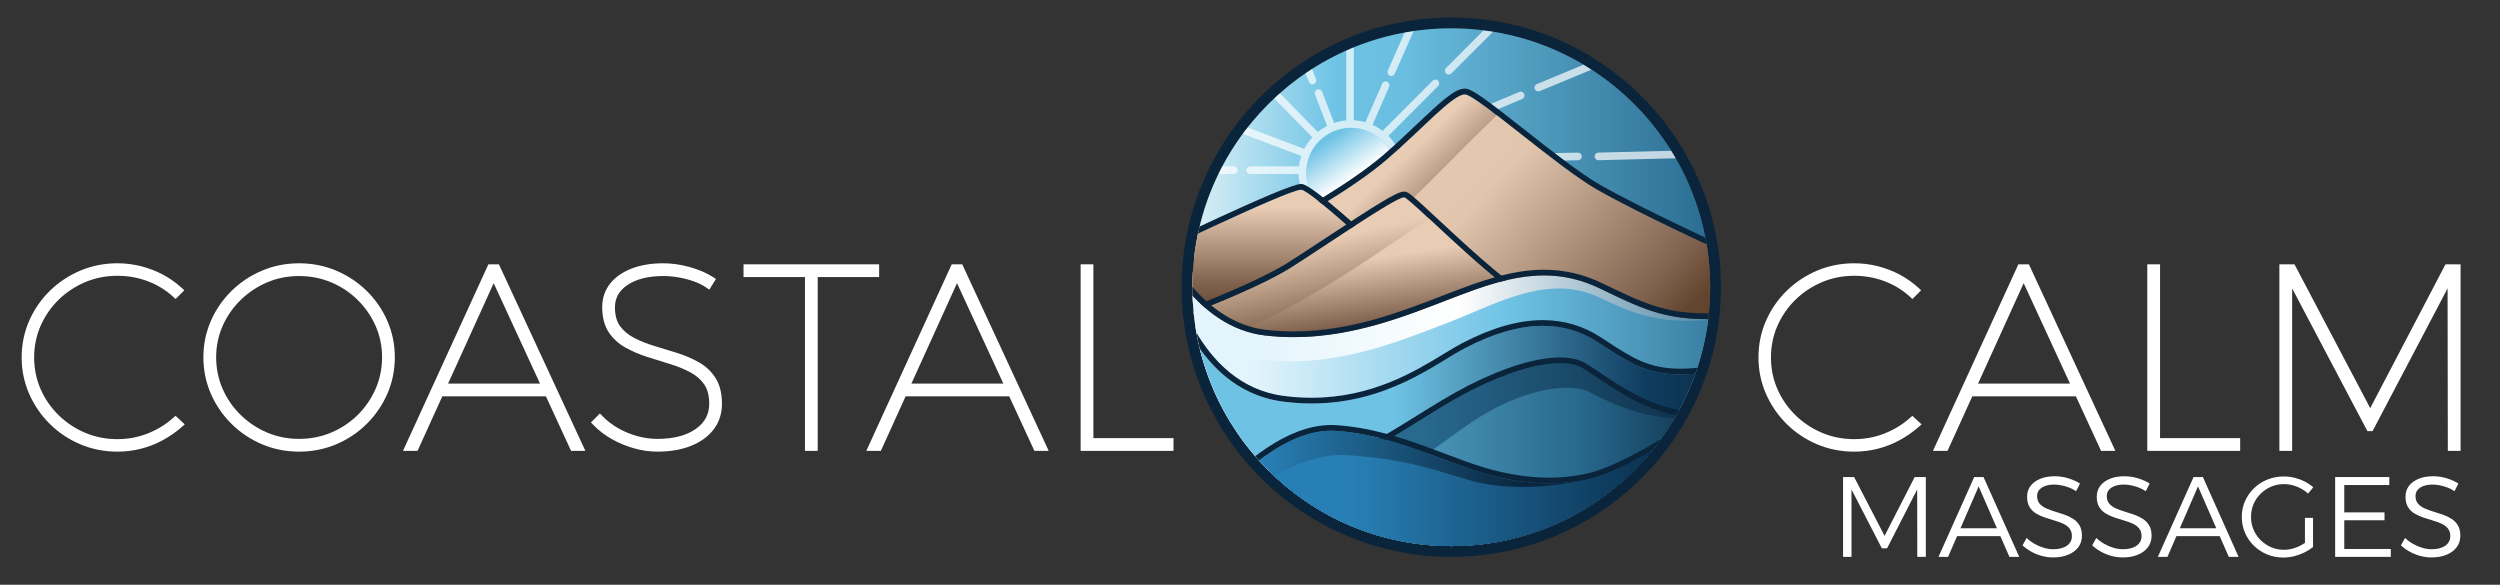 <svg xmlns="http://www.w3.org/2000/svg" xmlns:xlink="http://www.w3.org/1999/xlink" id="Layer_2" x="0px" y="0px" width="791px" height="185px" viewBox="0 0 791 185" xml:space="preserve"><rect x="0" y="0" width="791" height="185" fill="#333333" stroke="none"/><g>	<path fill="#FFFFFF" d="M583.148,150.939h3.499l9.632,18.614l9.523-18.614h3.535v25.252   h-2.706l-0.036-21.319l-9.523,18.614h-1.659l-9.596-18.614v21.319h-2.669V150.939z"></path>	<path fill="#FFFFFF" d="M624.633,150.939h2.958l11.291,25.252h-3.103l-9.739-22.294   l-9.668,22.294h-3.03L624.633,150.939z M618.319,167.137h15.332v2.489h-15.332   V167.137z"></path>	<path fill="#FFFFFF" d="M656.883,155.413c-0.746-0.505-1.533-0.908-2.363-1.209   c-0.829-0.3-1.636-0.522-2.417-0.667s-1.509-0.217-2.183-0.217   c-1.636,0-2.939,0.325-3.914,0.975c-0.974,0.648-1.461,1.539-1.461,2.669   c0,0.986,0.259,1.78,0.776,2.381c0.517,0.602,1.195,1.095,2.038,1.479   c0.841,0.385,1.768,0.728,2.777,1.027c1.01,0.302,2.021,0.626,3.03,0.975   s1.936,0.793,2.777,1.335c0.842,0.541,1.516,1.238,2.021,2.092   c0.505,0.854,0.758,1.942,0.758,3.265c0,1.396-0.386,2.604-1.154,3.626   c-0.771,1.022-1.84,1.815-3.211,2.381s-2.958,0.848-4.762,0.848   c-1.227,0-2.43-0.163-3.607-0.487c-1.179-0.324-2.285-0.775-3.319-1.353   s-1.947-1.238-2.741-1.984l1.299-2.345c0.794,0.746,1.659,1.383,2.598,1.912   c0.938,0.529,1.905,0.938,2.903,1.227c0.998,0.288,1.966,0.433,2.904,0.433   c1.827,0,3.271-0.372,4.329-1.118c1.058-0.745,1.587-1.755,1.587-3.03   c0-0.986-0.253-1.791-0.758-2.417c-0.505-0.625-1.179-1.13-2.02-1.515   c-0.843-0.385-1.768-0.722-2.778-1.011c-1.01-0.288-2.026-0.606-3.048-0.956   c-1.022-0.348-1.954-0.781-2.796-1.299c-0.842-0.517-1.515-1.195-2.021-2.038   c-0.505-0.841-0.757-1.911-0.757-3.21c0-1.322,0.36-2.465,1.082-3.428   c0.722-0.961,1.743-1.713,3.066-2.254c1.322-0.541,2.85-0.812,4.581-0.812   c1.467,0,2.904,0.216,4.311,0.648c1.407,0.434,2.64,0.987,3.698,1.66   L656.883,155.413z"></path>	<path fill="#FFFFFF" d="M678.924,155.413c-0.746-0.505-1.533-0.908-2.363-1.209   c-0.829-0.3-1.636-0.522-2.417-0.667s-1.509-0.217-2.183-0.217   c-1.636,0-2.939,0.325-3.914,0.975c-0.974,0.648-1.461,1.539-1.461,2.669   c0,0.986,0.259,1.78,0.776,2.381c0.517,0.602,1.195,1.095,2.038,1.479   c0.841,0.385,1.768,0.728,2.777,1.027c1.01,0.302,2.021,0.626,3.03,0.975   s1.936,0.793,2.777,1.335c0.842,0.541,1.516,1.238,2.021,2.092   c0.505,0.854,0.758,1.942,0.758,3.265c0,1.396-0.386,2.604-1.154,3.626   c-0.771,1.022-1.84,1.815-3.211,2.381s-2.958,0.848-4.762,0.848   c-1.227,0-2.43-0.163-3.607-0.487c-1.179-0.324-2.285-0.775-3.319-1.353   s-1.947-1.238-2.741-1.984l1.299-2.345c0.794,0.746,1.659,1.383,2.598,1.912   c0.938,0.529,1.905,0.938,2.903,1.227c0.998,0.288,1.966,0.433,2.904,0.433   c1.827,0,3.271-0.372,4.329-1.118c1.058-0.745,1.587-1.755,1.587-3.03   c0-0.986-0.253-1.791-0.758-2.417c-0.505-0.625-1.179-1.13-2.02-1.515   c-0.843-0.385-1.768-0.722-2.778-1.011c-1.01-0.288-2.026-0.606-3.048-0.956   c-1.022-0.348-1.954-0.781-2.796-1.299c-0.842-0.517-1.515-1.195-2.021-2.038   c-0.505-0.841-0.757-1.911-0.757-3.21c0-1.322,0.36-2.465,1.082-3.428   c0.722-0.961,1.743-1.713,3.066-2.254c1.322-0.541,2.85-0.812,4.581-0.812   c1.467,0,2.904,0.216,4.311,0.648c1.407,0.434,2.64,0.987,3.698,1.66   L678.924,155.413z"></path>	<path fill="#FFFFFF" d="M694.039,150.939h2.958l11.291,25.252h-3.103l-9.739-22.294   l-9.668,22.294h-3.03L694.039,150.939z M687.726,167.137h15.332v2.489h-15.332   V167.137z"></path>	<path fill="#FFFFFF" d="M730.257,156.17c-1.011-0.938-2.183-1.671-3.518-2.2   c-1.335-0.528-2.712-0.794-4.131-0.794c-1.442,0-2.79,0.271-4.04,0.812   c-1.251,0.541-2.357,1.286-3.318,2.236c-0.963,0.95-1.708,2.044-2.237,3.282   c-0.529,1.239-0.793,2.58-0.793,4.022c0,1.443,0.264,2.79,0.793,4.04   c0.529,1.251,1.274,2.357,2.237,3.319c0.961,0.962,2.067,1.713,3.318,2.255   c1.25,0.541,2.609,0.812,4.076,0.812c1.322,0,2.646-0.259,3.969-0.775   c1.322-0.518,2.501-1.209,3.535-2.075l1.695,1.984   c-0.818,0.649-1.744,1.227-2.777,1.731c-1.035,0.505-2.11,0.896-3.229,1.173   c-1.118,0.276-2.242,0.415-3.372,0.415c-1.853,0-3.571-0.331-5.159-0.992   c-1.587-0.661-2.982-1.581-4.185-2.76c-1.203-1.178-2.141-2.549-2.813-4.112   c-0.674-1.563-1.01-3.234-1.01-5.015c0-1.779,0.343-3.438,1.027-4.979   c0.686-1.538,1.636-2.897,2.851-4.076c1.214-1.178,2.627-2.092,4.238-2.741   s3.343-0.975,5.194-0.975c1.154,0,2.291,0.139,3.409,0.415   c1.118,0.277,2.177,0.668,3.175,1.173c0.997,0.505,1.905,1.118,2.724,1.84   L730.257,156.17z M729.282,163.854h2.562v9.234h-2.562V163.854z"></path>	<path fill="#FFFFFF" d="M738.842,150.939h17.135v2.525h-14.249v8.657h12.734v2.489h-12.734   v9.091h14.718v2.489h-17.604V150.939z"></path>	<path fill="#FFFFFF" d="M776.61,155.413c-0.746-0.505-1.533-0.908-2.363-1.209   c-0.829-0.3-1.636-0.522-2.417-0.667s-1.509-0.217-2.183-0.217   c-1.636,0-2.939,0.325-3.914,0.975c-0.974,0.648-1.461,1.539-1.461,2.669   c0,0.986,0.259,1.78,0.776,2.381c0.517,0.602,1.195,1.095,2.038,1.479   c0.841,0.385,1.768,0.728,2.777,1.027c1.01,0.302,2.021,0.626,3.03,0.975   s1.936,0.793,2.777,1.335c0.842,0.541,1.516,1.238,2.021,2.092   c0.505,0.854,0.758,1.942,0.758,3.265c0,1.396-0.386,2.604-1.154,3.626   c-0.771,1.022-1.84,1.815-3.211,2.381s-2.958,0.848-4.762,0.848   c-1.227,0-2.43-0.163-3.607-0.487c-1.179-0.324-2.285-0.775-3.319-1.353   s-1.947-1.238-2.741-1.984l1.299-2.345c0.794,0.746,1.659,1.383,2.598,1.912   c0.938,0.529,1.905,0.938,2.903,1.227c0.998,0.288,1.966,0.433,2.904,0.433   c1.827,0,3.271-0.372,4.329-1.118c1.058-0.745,1.587-1.755,1.587-3.03   c0-0.986-0.253-1.791-0.758-2.417c-0.505-0.625-1.179-1.13-2.02-1.515   c-0.843-0.385-1.768-0.722-2.778-1.011c-1.01-0.288-2.026-0.606-3.048-0.956   c-1.022-0.348-1.954-0.781-2.796-1.299c-0.842-0.517-1.515-1.195-2.021-2.038   c-0.505-0.841-0.757-1.911-0.757-3.21c0-1.322,0.36-2.465,1.082-3.428   c0.722-0.961,1.743-1.713,3.066-2.254c1.322-0.541,2.85-0.812,4.581-0.812   c1.467,0,2.904,0.216,4.311,0.648c1.407,0.434,2.64,0.987,3.698,1.66   L776.61,155.413z"></path></g><path fill="#09243B" d="M459.188,8.967c45.232,0,81.902,36.668,81.902,81.901  c0,45.232-36.67,81.901-81.902,81.901s-81.901-36.669-81.901-81.901  C377.288,45.635,413.956,8.967,459.188,8.967 M459.188,5.545  c-47.048,0-85.323,38.275-85.323,85.323s38.275,85.323,85.323,85.323  c47.047,0,85.324-38.275,85.324-85.323S506.235,5.545,459.188,5.545L459.188,5.545z"></path><g>	<path fill="#FFFFFF" d="M56.341,132.303l-0.804-0.746l-0.82,0.729   c-2.312,2.056-5.011,3.697-8.022,4.88c-3,1.183-6.217,1.781-9.561,1.781   c-3.602,0-7.027-0.677-10.181-2.012c-3.166-1.336-5.996-3.214-8.414-5.581   c-2.416-2.364-4.331-5.139-5.692-8.249c-1.357-3.096-2.045-6.462-2.045-10.004   c0-3.54,0.688-6.905,2.045-10.005c1.361-3.107,3.276-5.882,5.692-8.247   c2.417-2.364,5.248-4.243,8.414-5.582c3.157-1.334,6.583-2.01,10.181-2.01   c3.346,0,6.568,0.573,9.578,1.705c3.002,1.129,5.692,2.766,7.994,4.864   l0.852,0.775l0.815-0.814l1.053-1.053l0.897-0.896l-0.94-0.852   c-1.793-1.624-3.783-3.019-5.917-4.143c-2.126-1.117-4.422-1.996-6.824-2.611   c-2.412-0.616-4.938-0.929-7.507-0.929c-4.138,0-8.084,0.782-11.729,2.323   c-3.633,1.537-6.878,3.69-9.647,6.405c-2.773,2.717-4.974,5.908-6.539,9.489   c-1.572,3.592-2.369,7.488-2.369,11.579c0,4.041,0.797,7.909,2.369,11.5   c1.565,3.579,3.764,6.784,6.534,9.525c2.77,2.743,6.017,4.912,9.652,6.45   c3.641,1.541,7.587,2.322,11.729,2.322c2.577,0,5.103-0.312,7.508-0.929   c2.406-0.615,4.721-1.523,6.879-2.701c2.146-1.171,4.141-2.558,5.927-4.119   l1.008-0.883l-0.982-0.911L56.341,132.303z"></path>	<path fill="#FFFFFF" d="M116.016,92.032c-2.77-2.713-6.015-4.867-9.648-6.405   c-3.646-1.541-7.592-2.323-11.729-2.323c-4.138,0-8.084,0.782-11.729,2.323   c-3.633,1.537-6.879,3.69-9.647,6.405c-2.773,2.717-4.973,5.908-6.539,9.489   c-1.572,3.592-2.369,7.459-2.369,11.498c0,4.094,0.797,7.99,2.369,11.581   c1.565,3.579,3.764,6.784,6.534,9.525c2.771,2.743,6.018,4.912,9.652,6.45   c3.641,1.541,7.587,2.322,11.729,2.322c4.141,0,8.087-0.781,11.729-2.322   c3.635-1.538,6.882-3.708,9.652-6.45c2.768-2.74,4.966-5.945,6.533-9.526   c1.573-3.595,2.369-7.491,2.369-11.58c0-4.033-0.796-7.903-2.369-11.498   C120.986,97.938,118.786,94.747,116.016,92.032z M94.639,138.864   c-3.6,0-7.011-0.675-10.136-2.009c-3.141-1.337-5.959-3.216-8.376-5.584   c-2.416-2.361-4.33-5.136-5.692-8.247c-1.357-3.098-2.045-6.462-2.045-10.005   c0-3.486,0.687-6.81,2.043-9.878c1.361-3.085,3.276-5.846,5.693-8.211   c2.418-2.366,5.237-4.245,8.377-5.584c3.128-1.333,6.538-2.009,10.136-2.009   s7.023,0.677,10.181,2.011c3.163,1.338,5.979,3.214,8.368,5.577   c2.391,2.364,4.294,5.128,5.658,8.216c1.355,3.07,2.043,6.395,2.043,9.878   c0,3.541-0.688,6.905-2.045,10.005c-1.364,3.113-3.266,5.89-5.656,8.252   c-2.39,2.364-5.205,4.24-8.369,5.578   C101.664,138.188,98.239,138.864,94.639,138.864z"></path>	<path fill="#FFFFFF" d="M158.179,84.327l-0.324-0.699h-0.771h-1.782h-0.775l-0.323,0.704   l-25.918,56.614l-0.782,1.71h1.88h1.944h0.777l0.322-0.709l7.513-16.542h32.788   l7.638,16.549l0.324,0.702h0.772h1.863h1.89l-0.795-1.716L158.179,84.327z    M141.772,121.369l14.43-31.771l14.665,31.771H141.772z M156.193,86.697   l-16.294,35.88l0,0L156.193,86.697l16.56,35.88h-0L156.193,86.697z    M131.329,141.448l7.834-17.251l0,0L131.329,141.448z M173.501,124.197h0   l7.962,17.251L173.501,124.197z"></path>	<path fill="#FFFFFF" d="M221.223,114.687c-2.084-1.195-4.398-2.198-6.879-2.979   c-2.4-0.755-4.845-1.506-7.264-2.233c-2.344-0.702-4.521-1.572-6.472-2.587   c-1.849-0.962-3.342-2.216-4.439-3.729c-1.057-1.454-1.593-3.45-1.593-5.933   c0-2.947,1.296-5.255,3.964-7.058c2.781-1.878,6.572-2.83,11.271-2.83   c1.591,0,3.239,0.144,4.898,0.429c1.654,0.284,3.262,0.703,4.78,1.243   c1.488,0.53,2.799,1.177,3.897,1.925l1.037,0.707l0.666-1.064l0.811-1.295   l0.634-1.014L225.524,87.625c-2.036-1.3-4.502-2.357-7.333-3.143   c-2.821-0.783-5.642-1.179-8.382-1.179c-3.752,0-7.1,0.559-9.951,1.661   c-2.919,1.127-5.218,2.74-6.832,4.793c-1.649,2.1-2.485,4.584-2.485,7.388   c0,3.194,0.679,5.855,2.018,7.907c1.318,2.02,3.094,3.664,5.281,4.889   c2.09,1.171,4.413,2.17,6.903,2.973c2.408,0.776,4.853,1.542,7.268,2.273   c2.313,0.701,4.475,1.585,6.424,2.624c1.842,0.982,3.32,2.271,4.393,3.829   c1.041,1.518,1.569,3.577,1.569,6.12c0,3.341-1.396,5.944-4.266,7.962   c-2.964,2.085-7.036,3.142-12.103,3.142c-2.15,0-4.317-0.298-6.44-0.887   c-2.13-0.59-4.162-1.437-6.037-2.517c-1.864-1.071-3.504-2.336-4.876-3.76   l-0.854-0.886l-0.869,0.87l-1.134,1.135l-0.839,0.839l0.825,0.854   c1.642,1.697,3.587,3.187,5.783,4.424c2.18,1.229,4.53,2.206,6.985,2.903   c2.465,0.702,4.974,1.059,7.457,1.059c4.025,0,7.596-0.616,10.616-1.828   c3.08-1.237,5.5-3.004,7.195-5.254c1.72-2.282,2.592-4.992,2.592-8.056   c0-3.237-0.66-5.943-1.962-8.047C225.177,117.634,223.413,115.942,221.223,114.687z"></path>	<polygon fill="#FFFFFF" points="278.159,87.662 278.159,86.454 278.159,84.835 278.159,83.628    276.952,83.628 236.456,83.628 235.249,83.628 235.249,84.835 235.249,86.454    235.249,87.662 236.456,87.662 254.687,87.662 254.687,141.448 254.687,142.656    255.894,142.656 257.514,142.656 258.722,142.656 258.722,141.448 258.722,87.662    276.952,87.662  "></polygon>	<path fill="#FFFFFF" d="M304.774,84.327l-0.324-0.699h-0.771h-1.781h-0.776l-0.322,0.704   l-25.917,56.614l-0.783,1.71h1.88h1.944h0.777l0.322-0.709l7.513-16.542h32.788   l7.638,16.549l0.324,0.702h0.772h1.863h1.89l-0.795-1.716L304.774,84.327z    M319.348,122.577l-16.56-35.88l-16.294,35.88l0,0l16.294-35.88l16.56,35.88   H319.348z M288.368,121.369l14.43-31.771l14.664,31.771H288.368z"></path>	<polygon fill="#FFFFFF" points="370.093,138.621 345.949,138.621 345.949,84.835 345.949,83.628    344.742,83.628 343.122,83.628 341.915,83.628 341.915,84.835 341.915,141.448    341.915,142.656 343.122,142.656 370.093,142.656 371.299,142.656 371.299,141.448    371.299,139.829 371.299,138.621  "></polygon></g><g>	<path fill="#FFFFFF" d="M605.87,132.303l-0.804-0.746l-0.819,0.728   c-2.314,2.058-5.014,3.699-8.023,4.881c-3.001,1.183-6.217,1.781-9.561,1.781   c-3.602,0-7.027-0.677-10.181-2.012c-3.167-1.338-5.998-3.215-8.414-5.581   c-2.415-2.364-4.331-5.138-5.691-8.249c-1.357-3.096-2.046-6.462-2.046-10.004   c0-3.54,0.688-6.905,2.046-10.005c1.361-3.108,3.276-5.884,5.691-8.247   c2.415-2.364,5.247-4.242,8.414-5.582c3.158-1.334,6.583-2.01,10.181-2.01   c3.345,0,6.567,0.573,9.577,1.705c3.001,1.129,5.691,2.766,7.995,4.864   l0.852,0.776l0.815-0.815l1.052-1.053l0.895-0.896l-0.939-0.852   c-1.792-1.625-3.783-3.019-5.915-4.143c-2.125-1.117-4.421-1.995-6.823-2.611   c-2.413-0.616-4.938-0.929-7.508-0.929c-4.139,0-8.085,0.782-11.729,2.323   c-3.632,1.536-6.877,3.69-9.648,6.403c-2.772,2.718-4.972,5.91-6.538,9.491   c-1.571,3.59-2.369,7.485-2.369,11.579c0,4.042,0.798,7.91,2.369,11.5   c1.566,3.579,3.764,6.784,6.534,9.525c2.771,2.743,6.019,4.913,9.652,6.45   c3.64,1.541,7.587,2.322,11.729,2.322c2.577,0,5.103-0.312,7.508-0.929   c2.407-0.615,4.722-1.524,6.879-2.701c2.151-1.174,4.146-2.56,5.927-4.119   l1.009-0.884l-0.981-0.91L605.87,132.303z"></path>	<path fill="#FFFFFF" d="M642.266,84.327l-0.324-0.699h-0.771h-1.783h-0.774l-0.322,0.704   l-25.918,56.614l-0.783,1.71h1.881h1.945h0.776l0.321-0.709l7.513-16.542h32.788   l7.639,16.549l0.323,0.702h0.772h1.863h1.889l-0.795-1.716L642.266,84.327z    M625.86,121.369l14.428-31.771l14.664,31.771H625.86z M640.279,86.697   l16.56,35.88l0,0L640.279,86.697z M657.586,124.197h0.001l7.962,17.251   L657.586,124.197z"></path>	<polygon fill="#FFFFFF" points="683.441,138.621 683.441,84.835 683.441,83.628 682.234,83.628    680.611,83.628 679.405,83.628 679.405,84.835 679.405,141.448 679.405,142.656    680.611,142.656 707.583,142.656 708.79,142.656 708.79,141.448 708.79,139.829    708.79,138.621 707.583,138.621  "></polygon>	<polygon fill="#FFFFFF" points="777.318,83.628 774.482,83.628 773.752,83.628 773.413,84.275    749.938,129.133 726.308,84.272 725.969,83.628 725.24,83.628 722.403,83.628    721.197,83.628 721.197,84.835 721.197,141.448 721.197,142.656 722.403,142.656    724.026,142.656 725.233,142.656 725.233,141.448 725.233,91.251 748.712,135.775    749.052,136.42 749.78,136.42 749.941,136.42 750.671,136.42 751.01,135.774    774.416,91.25 774.491,141.45 774.493,142.656 775.697,142.656 777.318,142.656    778.524,142.656 778.524,141.448 778.524,84.835 778.524,83.628  "></polygon></g><g>	<defs>		<circle id="SVGID_1_" cx="459.189" cy="90.868" r="81.902"></circle>	</defs>	<clipPath id="SVGID_2_">		<use xlink:href="#SVGID_1_"></use>	</clipPath>	<g clip-path="url(#SVGID_2_)">					<linearGradient id="SVGID_3_" gradientUnits="userSpaceOnUse" x1="372.324" y1="43.086" x2="546.657" y2="43.086">			<stop offset="0" style="stop-color:#E7F5F8"></stop>			<stop offset="0.29" style="stop-color:#6EC3E5"></stop>			<stop offset="0.409" style="stop-color:#6ABEE0"></stop>			<stop offset="0.995" style="stop-color:#28698E"></stop>		</linearGradient>		<path fill="url(#SVGID_3_)" d="M398.177,22.373c-0.503,0.137-19.767,27.734-19.767,27.734    l-6.086,19.894l0.654,9.445l10.411,4.788l111.257-5.492l43.557,4.729    c0,0,8.65-0.201,8.449-0.604c-0.2-0.403,0.005-11.268,0.005-11.268    l-8.051-30.883l-22.434-24.544L488.511,4.303c0,0-26.961-2.415-27.262-2.364    c-0.302,0.05-23.739,0.956-23.739,0.956l-24.143,6.438L398.177,22.373z"></path>					<linearGradient id="SVGID_4_" gradientUnits="userSpaceOnUse" x1="419.538" y1="42.821" x2="435.337" y2="66.244">			<stop offset="0.054" style="stop-color:#6EC3E5"></stop>			<stop offset="0.57" style="stop-color:#FFFFFF"></stop>		</linearGradient>		<circle fill="url(#SVGID_4_)" cx="427.437" cy="54.533" r="14.125"></circle>		<g opacity="0.7">			<path fill="#FFFFFF" d="M480.689,29.094L443.56,44.688     c-0.615,0.258-0.904,0.965-0.646,1.58c0.192,0.462,0.641,0.74,1.112,0.74     c0.157,0,0.314-0.031,0.467-0.096l37.13-15.593     c0.615-0.258,0.904-0.966,0.646-1.58     C482.011,29.124,481.3,28.838,480.689,29.094z"></path>			<path fill="#FFFFFF" d="M499.251,48.281l-56.016,1.221     c-0.804-2.474-2.169-4.693-3.951-6.509l15.728-15.757     c0.47-0.473,0.47-1.237-0.002-1.709c-0.472-0.47-1.236-0.471-1.707,0.003     l-15.843,15.872c-0.984-0.749-2.051-1.391-3.189-1.907l5.25-12.026     c0.268-0.609-0.012-1.322-0.622-1.589c-0.614-0.265-1.323,0.015-1.589,0.624     l-5.309,12.158c-1.168-0.334-2.388-0.535-3.646-0.604V1.938     c0-0.667-0.539-1.207-1.206-1.207c-0.668,0-1.208,0.54-1.208,1.207v36.149     c-1.327,0.121-2.606,0.404-3.826,0.819l-3.799-9.864     c-0.241-0.624-0.941-0.932-1.562-0.693c-0.622,0.239-0.933,0.938-0.692,1.561     l3.828,9.941c-1.05,0.54-2.043,1.179-2.949,1.923l-18.807-19.253     c-0.465-0.477-1.229-0.484-1.707-0.02c-0.477,0.465-0.485,1.229-0.021,1.707     l18.794,19.239c-1.004,1.101-1.862,2.331-2.544,3.673l-33.819-12.814     c-0.622-0.234-1.32,0.078-1.557,0.701c-0.236,0.624,0.078,1.32,0.701,1.557     l33.74,12.782c-0.355,1.055-0.606,2.154-0.741,3.291h-15.444     c-0.667,0-1.207,0.54-1.207,1.207s0.54,1.208,1.207,1.208h15.338     c0.237,8.945,7.572,16.155,16.575,16.155c9.152,0,16.599-7.446,16.599-16.598     c0-0.923-0.097-1.823-0.241-2.706l55.496-1.209     c0.667-0.016,1.195-0.566,1.181-1.234     C500.47,48.796,499.932,48.285,499.251,48.281z M427.449,68.793     c-7.82,0-14.184-6.361-14.184-14.183s6.363-14.185,14.184-14.185     s14.184,6.363,14.184,14.185S435.27,68.793,427.449,68.793z"></path>			<path fill="#FFFFFF" d="M485.61,28.176c0.193,0.465,0.643,0.746,1.116,0.746     c0.153,0,0.311-0.031,0.463-0.094L559.93-1.375     c0.614-0.255,0.907-0.961,0.651-1.577c-0.257-0.616-0.961-0.907-1.578-0.651     l-72.74,30.203C485.647,26.854,485.355,27.561,485.61,28.176z"></path>			<path fill="#FFFFFF" d="M457.518,23.227c0.236,0.236,0.544,0.354,0.853,0.354     s0.619-0.119,0.855-0.355l40.906-40.988c0.47-0.471,0.47-1.236-0.003-1.707     c-0.471-0.47-1.235-0.469-1.707,0.002l-40.906,40.988     C457.046,21.991,457.046,22.756,457.518,23.227z"></path>			<path fill="#FFFFFF" d="M439.711,23.94c0.159,0.071,0.325,0.104,0.487,0.104     c0.463,0,0.905-0.269,1.104-0.719l15.772-35.586     c0.27-0.609-0.005-1.322-0.615-1.593c-0.611-0.271-1.322,0.006-1.592,0.614     l-15.771,35.586C438.827,22.957,439.101,23.67,439.711,23.94z"></path>			<path fill="#FFFFFF" d="M414.114,25.907c0.186,0.479,0.642,0.772,1.126,0.772     c0.145,0,0.293-0.025,0.435-0.082c0.623-0.24,0.932-0.939,0.691-1.561     L406.243-1.16c-0.24-0.623-0.939-0.93-1.561-0.69     c-0.622,0.239-0.932,0.938-0.69,1.561L414.114,25.907z"></path>			<path fill="#FFFFFF" d="M601.71,45.87c-0.01,0-0.021,0-0.031,0.001L505.73,48.281     c-0.665,0.017-1.192,0.57-1.176,1.236c0.016,0.657,0.554,1.178,1.208,1.178     c0.008,0,0.02,0,0.03-0.001l95.947-2.411c0.665-0.016,1.192-0.57,1.176-1.236     C602.9,46.391,602.362,45.87,601.71,45.87z"></path>			<path fill="#FFFFFF" d="M390.406,52.638H355.55c-0.667,0-1.208,0.54-1.208,1.207     s0.541,1.208,1.208,1.208h34.855c0.667,0,1.207-0.541,1.207-1.208     S391.072,52.638,390.406,52.638z"></path>		</g>		<g>							<linearGradient id="SVGID_5_" gradientUnits="userSpaceOnUse" x1="418.72" y1="43.479" x2="512.36" y2="140.446">				<stop offset="0.167" style="stop-color:#E9CCB4"></stop>				<stop offset="0.355" style="stop-color:#7F614D"></stop>				<stop offset="0.887" style="stop-color:#634530"></stop>				<stop offset="1" style="stop-color:#5C3F29"></stop>			</linearGradient>			<path fill="url(#SVGID_5_)" d="M400.591,74.518c8.752-4.226,27.463-14.788,38.327-24.143     c10.863-9.355,20.966-20.823,24.666-20.521     c3.7,0.301,29.051,22.914,41.725,30.167     C517.984,67.273,545.674,80.25,552.049,82.665     c6.374,2.414-2.981,22.332-2.981,22.332s-30.179,3.018-31.386,2.716     c-1.206-0.302-32.604-11.77-32.899-11.77s-39.765,14.786-41.641,13.58     c-1.875-1.206-39.014,6.172-39.835,5.387c-0.821-0.787-23.473-12.529-24.102-13.065     s-7.284-13.175-7.284-13.175L400.591,74.518z"></path>			<path fill="#09243B" d="M463.438,29.848c0.05,0,0.099,0.002,0.146,0.006     c3.7,0.301,29.051,22.914,41.725,30.167     C517.984,67.273,545.674,80.25,552.049,82.665     c6.374,2.414-2.981,22.332-2.981,22.332s-27.37,2.737-31.021,2.737     c-0.184,0-0.306-0.007-0.364-0.021c-1.206-0.302-32.604-11.77-32.899-11.77     c-0.284,0-36.731,13.65-41.251,13.65c-0.184,0-0.315-0.023-0.39-0.07     c-0.143-0.092-0.487-0.134-1.004-0.134c-5.947-0.001-34.653,5.579-38.434,5.579     c-0.221,0-0.355-0.019-0.397-0.059c-0.821-0.787-23.473-12.529-24.102-13.065     s-7.284-13.175-7.284-13.175l28.669-14.152     c8.752-4.226,27.463-14.788,38.327-24.143     C449.642,41.141,459.623,29.848,463.438,29.848 M463.438,28.037h-0.001     c-3.108,0-7.418,3.948-15.402,11.515c-3.151,2.987-6.724,6.372-10.299,9.45     C427.578,57.75,409.439,68.234,399.804,72.887l-28.684,14.158l-1.667,0.824     l0.866,1.645c6.816,12.946,7.398,13.442,7.71,13.709     c0.348,0.298,1.242,0.795,9.938,5.405c5.272,2.796,13.218,7.008,14.176,7.671     c0.571,0.48,1.257,0.48,1.56,0.48c1.738,0,7.166-0.891,15.878-2.344     c8.642-1.441,19.396-3.236,22.556-3.234c0.162,0,0.271,0.005,0.337,0.01     c0.305,0.13,0.653,0.193,1.057,0.193c2.756,0,14.086-3.688,37.885-12.333     c1.423-0.517,2.701-0.98,3.376-1.221c1.845,0.638,8.315,2.977,14.104,5.069     c11.977,4.328,17.69,6.386,18.346,6.549c0.217,0.055,0.442,0.076,0.804,0.076     c3.698,0,30.081-2.634,31.202-2.747l1.021-0.101l0.437-0.931     c0.753-1.603,7.279-15.827,4.797-21.956c-0.554-1.37-1.528-2.352-2.813-2.839     c-6.45-2.443-34.093-15.433-46.481-22.522     c-6.287-3.598-15.84-11.115-24.267-17.746     c-11.493-9.044-16.039-12.479-18.21-12.654     C463.635,28.041,463.538,28.037,463.438,28.037L463.438,28.037z"></path>		</g>					<linearGradient id="SVGID_6_" gradientUnits="userSpaceOnUse" x1="413.793" y1="43.768" x2="516.688" y2="139.719">			<stop offset="0" style="stop-color:#E9CCB4"></stop>			<stop offset="0.376" style="stop-color:#E1C5AD"></stop>			<stop offset="0.796" style="stop-color:#7F614D"></stop>			<stop offset="0.887" style="stop-color:#634530"></stop>			<stop offset="1" style="stop-color:#5C3F29"></stop>		</linearGradient>		<path fill="url(#SVGID_6_)" d="M400.591,74.518c8.752-4.226,9.959,19.072,20.823,9.717    s17.425-17.966,21.124-17.664c1.263,0.103,19.113-18.71,31.037-30.109    c9.537,7.34,23.386,18.781,31.733,23.56C517.984,67.273,545.674,80.25,552.049,82.665    c6.374,2.414-2.981,22.332-2.981,22.332s-30.179,3.018-31.386,2.716    c-1.206-0.302-32.604-11.77-32.899-11.77s-39.765,14.786-41.641,13.58    c-1.875-1.206-39.014,6.172-39.835,5.387c-0.821-0.787-23.473-12.529-24.102-13.065    s-7.284-13.175-7.284-13.175L400.591,74.518z"></path>		<g>							<linearGradient id="SVGID_7_" gradientUnits="userSpaceOnUse" x1="397.271" y1="101.845" x2="397.271" y2="60.021">				<stop offset="0" style="stop-color:#5C3F29"></stop>				<stop offset="0.29" style="stop-color:#7F614D"></stop>				<stop offset="0.866" style="stop-color:#E9CCB4"></stop>			</linearGradient>			<path fill="url(#SVGID_7_)" d="M357.436,84.234c0,0,51.001-24.807,54.321-24.203     c3.32,0.604,25.351,21.125,25.351,21.125s-48.699,21.197-49.584,20.679     c-0.885-0.519-13.259-0.337-15.019-1.121     C370.745,99.931,357.436,84.234,357.436,84.234z"></path>			<path fill="#09243B" d="M411.616,60.021c0.054,0,0.101,0.004,0.141,0.011     c3.32,0.604,25.351,21.125,25.351,21.125s-47.523,20.688-49.531,20.688     c-0.024,0-0.042-0.003-0.053-0.01c-0.885-0.519-13.259-0.337-15.019-1.121     c-1.759-0.783-15.068-16.479-15.068-16.479S407.219,60.021,411.616,60.021      M411.616,58.21L411.616,58.21c-4.583,0-46.597,20.321-54.972,24.396l-2.097,1.021     l1.508,1.779c6.193,7.304,13.947,16.177,15.713,16.963     c1.162,0.518,3.924,0.663,9.515,0.85c2.014,0.067,4.732,0.158,5.51,0.288     l0.239,0.141l0.544,0.009c1.972,0,28.416-11.332,50.253-20.839l2.532-1.103     l-2.021-1.883C431.6,73.553,415.548,58.881,412.081,58.25     C411.933,58.223,411.78,58.21,411.616,58.21L411.616,58.21z"></path>		</g>		<g>							<linearGradient id="SVGID_8_" gradientUnits="userSpaceOnUse" x1="414.741" y1="68.671" x2="424.342" y2="113.84">				<stop offset="0.167" style="stop-color:#E9CCB4"></stop>				<stop offset="0.887" style="stop-color:#634530"></stop>				<stop offset="1" style="stop-color:#5C3F29"></stop>			</linearGradient>			<path fill="url(#SVGID_8_)" d="M358.644,104.997c12.349-2.849,39.231-13.759,49.492-20.158     c10.261-6.398,34.102-22.997,36.213-22.394     c2.113,0.604,23.493,22.781,37.593,32.199     c14.099,9.418-28.789,10.383-30.048,10.353     c-1.259-0.031-32.592,9.913-32.592,9.913l-38.818-3.399L358.644,104.997z"></path>			<path fill="#09243B" d="M444.216,62.43c0.051,0,0.097,0.006,0.133,0.016     c2.113,0.604,23.493,22.781,37.593,32.199     c13.893,9.279-27.545,10.354-29.967,10.354c-0.034,0-0.062-0.001-0.081-0.001     c-0.002,0-0.003,0-0.005,0c-1.349,0-32.587,9.913-32.587,9.913l-38.818-3.399     l-21.84-6.514c12.349-2.849,39.231-13.759,49.492-20.158     C418.213,78.554,441.392,62.431,444.216,62.43 M444.216,60.619L444.216,60.619     c-2.14,0-8.131,3.717-25.05,14.883c-4.583,3.025-8.912,5.882-11.988,7.801     c-10.072,6.28-36.601,17.084-48.941,19.93l-6.679,1.54l6.568,1.959     l21.84,6.514l0.177,0.053l0.183,0.016l38.818,3.399l0.36,0.032l0.346-0.11     c11.44-3.63,30.125-9.458,32.137-9.826c1.171-0.002,9.006-0.202,16.681-1.083     c14.497-1.662,17.112-4.368,17.771-6.539c0.621-2.05-0.553-4.085-3.491-6.048     c-8.659-5.783-20.402-16.727-28.173-23.969c-7.173-6.684-8.817-8.147-9.928-8.465     C444.647,60.648,444.436,60.619,444.216,60.619L444.216,60.619z"></path>		</g>					<linearGradient id="SVGID_9_" gradientUnits="userSpaceOnUse" x1="428.302" y1="115.758" x2="422.349" y2="73.403">			<stop offset="0.156" style="stop-color:#5C3F29"></stop>			<stop offset="0.301" style="stop-color:#7F614D"></stop>			<stop offset="0.774" style="stop-color:#E9CCB4"></stop>		</linearGradient>		<path fill="url(#SVGID_9_)" d="M396.063,120.288c12.351-2.849-51.179,4.424-15.58-10.061    c35.599-14.485,58.233-32.592,71.68-41.015    c8.018,7.463,20.481,19.221,29.778,25.432    c14.099,9.418-28.789,10.383-30.048,10.353    c-1.259-0.031-32.592,9.913-32.592,9.913L396.063,120.288z"></path>		<g>							<linearGradient id="SVGID_10_" gradientUnits="userSpaceOnUse" x1="366.566" y1="128.268" x2="561.707" y2="128.268">				<stop offset="0.156" style="stop-color:#E3F4FC"></stop>				<stop offset="0.489" style="stop-color:#FFFFFF"></stop>				<stop offset="1" style="stop-color:#28698E"></stop>			</linearGradient>			<path fill="url(#SVGID_10_)" d="M366.581,76.563c-0.479,0.16,10.707,26.847,33.559,29.564     c22.853,2.717,42.828-5.434,58.969-11.666s30.683-11.128,47.144-3.167     c16.46,7.961,23.494,11.309,46.823,8.916     c23.331-2.394-7.991,24.614-8.311,25.094     c-0.32,0.479-28.445,35.316-28.445,35.316l-31.003,14.063     c0,0-24.771,5.593-25.569,5.273s-33.879-2.236-34.518-2.396     c-0.639-0.161-24.93-13.584-25.568-13.584c-0.64,0-20.456-17.897-20.935-17.738     c-0.479,0.16-12.16-39.312-12.16-39.312L366.581,76.563z"></path>			<path fill="#09243B" d="M366.581,76.563v0.149     C366.562,76.621,366.562,76.57,366.581,76.563 M366.581,76.713     c0.459,2.162,11.646,26.81,33.559,29.415c3.105,0.368,6.158,0.537,9.153,0.537     c19.058,0,35.867-6.817,49.815-12.203c10.146-3.917,19.66-7.308,29.417-7.308     c5.765,0,11.612,1.184,17.727,4.141c12.954,6.266,20.072,9.675,33.892,9.675     c3.738,0,7.966-0.25,12.932-0.759c0.988-0.102,1.882-0.15,2.68-0.15     c18.057,0-10.684,24.784-10.99,25.244c-0.32,0.479-28.445,35.316-28.445,35.316     l-31.003,14.063c0,0-23.414,5.286-25.448,5.286c-0.059,0-0.099-0.003-0.121-0.013     c-0.798-0.319-33.879-2.236-34.518-2.396     c-0.639-0.161-24.93-13.584-25.568-13.584c-0.637,0-20.28-17.738-20.927-17.739     c-0.003,0-0.005,0-0.008,0.001c-0.001,0-0.002,0-0.003,0     c-0.521,0-12.156-39.312-12.156-39.312L366.581,76.713 M364.788,61.621l-0.017,14.756     c-0.017,0.146-0.018,0.303-0.001,0.467l-0.015,30.082v0.263l0.074,0.252     c0.03,0.098,2.945,9.946,5.886,19.667c1.729,5.714,3.128,10.268,4.161,13.535     c0.616,1.95,1.107,3.462,1.461,4.494c0.531,1.549,0.865,2.525,1.744,2.819     c1.191,0.876,6.046,5.121,9.988,8.567c9.087,7.945,10.394,9.077,11.2,9.237     c1.481,0.666,9.682,5.113,15.177,8.092c9.852,5.341,9.946,5.365,10.344,5.465     c0.337,0.085,0.861,0.132,12.539,0.872c8.211,0.521,20.572,1.305,21.96,1.52     c0.18,0.049,0.37,0.072,0.58,0.072c2.074,0,20.308-4.08,25.846-5.33     l0.182-0.04l0.17-0.077l31.003-14.063l0.39-0.178l0.271-0.334     c10.05-12.447,26.645-33.015,28.397-35.26     c0.105-0.102,0.325-0.304,0.637-0.591c17.039-15.712,17.531-21.312,16.419-24.159     C562.273,99.427,559.776,98.25,555.755,98.25c-0.869,0-1.832,0.053-2.864,0.159     c-4.915,0.505-9.084,0.75-12.747,0.75c-13.475,0-20.446-3.372-33.104-9.495     c-6.01-2.906-12.067-4.32-18.514-4.32c-10.015,0-19.543,3.365-30.069,7.43     l-1.71,0.661c-13.83,5.353-29.506,11.419-47.453,11.419     c-3.001,0-6.009-0.176-8.939-0.523c-19.964-2.375-31.001-24.669-31.962-27.851     l0.001-2.431l-0.55,0.185L364.788,61.621L364.788,61.621z"></path>		</g>					<linearGradient id="SVGID_11_" gradientUnits="userSpaceOnUse" x1="365.462" y1="132.103" x2="561.707" y2="132.103">			<stop offset="0.156" style="stop-color:#E3F4FC"></stop>			<stop offset="0.57" style="stop-color:#6EC3E5"></stop>			<stop offset="1" style="stop-color:#28698E"></stop>		</linearGradient>		<path fill="url(#SVGID_11_)" d="M365.477,84.234c-0.479,0.16,10.707,26.847,33.56,29.564    c22.852,2.716,42.827-5.434,58.969-11.666c16.141-6.232,31.946-15.792,48.407-7.831    c16.46,7.963,23.334,8.302,46.663,5.909c23.331-2.394-7.991,24.614-8.311,25.094    c-0.32,0.479-28.445,35.316-28.445,35.316l-31.003,14.063    c0,0-24.771,5.593-25.569,5.273s-33.879-2.236-34.518-2.396    c-0.639-0.161-24.93-13.584-25.568-13.584c-0.64,0-20.456-17.897-20.935-17.738    c-0.479,0.16-13.264-23.651-13.264-23.651L365.477,84.234z"></path>		<g>							<linearGradient id="SVGID_12_" gradientUnits="userSpaceOnUse" x1="369.297" y1="132.256" x2="559.585" y2="132.256">				<stop offset="0.376" style="stop-color:#6EC3E5"></stop>				<stop offset="0.796" style="stop-color:#0F3D60"></stop>				<stop offset="1" style="stop-color:#09243B"></stop>			</linearGradient>			<path fill="url(#SVGID_12_)" d="M369.297,86.951c0,0,7.19,36.275,36.594,40.111     c29.405,3.836,47.648-11.741,57.691-16.939     c14.565-7.54,29.084-10.228,41.869-1.917     c12.784,8.309,19.176,13.743,44.585,7.67     c25.41-6.072-7.831,23.172-8.788,23.651     c-0.959,0.479-68.718,38.034-68.718,38.034s-42.347-2.558-42.827-2.558     c-0.479,0-16.301-6.393-16.939-6.711c-0.639-0.321-21.094-14.383-21.574-14.543     c-0.479-0.161-17.419-26.688-17.419-26.688L369.297,86.951z"></path>			<path fill="#09243B" d="M369.297,86.951c0,0,7.19,36.275,36.594,40.111     c3.167,0.412,6.206,0.601,9.116,0.601c24.125,0,39.612-12.901,48.575-17.54     c8.312-4.304,16.61-7.025,24.577-7.025c5.996,0,11.802,1.54,17.292,5.108     c8.987,5.84,14.817,10.263,26.314,10.263c4.857,0,10.725-0.789,18.271-2.593     c2.389-0.57,4.26-0.83,5.688-0.83c13.759,0-13.608,24.047-14.476,24.481     c-0.959,0.479-68.718,38.034-68.718,38.034s-42.347-2.558-42.827-2.558     c-0.479,0-16.301-6.393-16.939-6.711c-0.639-0.321-21.094-14.383-21.574-14.543     c-0.479-0.161-17.419-26.688-17.419-26.688L369.297,86.951 M371.074,86.598     l-3.576,0.555l4.474,40.11l0.047,0.419l0.227,0.355     c0,0,4.237,6.636,8.535,13.291c8.238,12.759,8.953,13.777,9.654,14.073     c0.977,0.598,7.26,4.875,11.886,8.024c7.854,5.347,9.295,6.316,9.635,6.486     c0.138,0.067,16.525,6.902,17.749,6.902c0.826,0.029,28.31,1.684,42.718,2.554     l0.527,0.032l0.46-0.257c23.264-12.893,67.552-37.428,68.66-38.002     c0.759-0.38,6.062-5.102,10.398-9.669c8.86-9.332,9.272-13.004,8.812-14.954     c-0.354-1.497-1.605-3.283-5.555-3.283c-1.634,0-3.632,0.288-6.107,0.88     c-7.158,1.71-12.997,2.543-17.851,2.543c-10.108,0-15.387-3.461-23.38-8.698     c-0.634-0.414-1.282-0.84-1.948-1.272c-5.513-3.584-11.664-5.4-18.278-5.4     c-7.701,0-16.014,2.363-25.409,7.228c-1.768,0.914-3.717,2.102-5.975,3.478     c-9.063,5.52-22.76,13.86-41.769,13.86c-2.914,0-5.901-0.196-8.881-0.586     C378.376,121.646,371.143,86.948,371.074,86.598L371.074,86.598z"></path>		</g>		<g>							<linearGradient id="SVGID_13_" gradientUnits="userSpaceOnUse" x1="391.819" y1="146.806" x2="551.445" y2="146.806">				<stop offset="0.366" style="stop-color:#28698E"></stop>				<stop offset="1" style="stop-color:#09243B"></stop>			</linearGradient>			<path fill="url(#SVGID_13_)" d="M391.83,151.672c-0.479,0,15.183-0.638,30.044-4.793     c14.86-4.155,28.605-15.661,43.627-23.332S493.946,113,500.179,116.195     c6.233,3.196,23.489,19.014,42.347,15.18     c18.858-3.833,2.077,14.705,1.279,15.185     c-0.797,0.479-23.65,14.383-24.769,14.542     c-1.119,0.159-42.988,14.542-43.787,14.542c-0.8,0-56.253,3.355-57.212,3.036     c-0.958-0.319-10.547-9.907-10.547-9.907L391.83,151.672z"></path>			<path fill="#09243B" d="M493.643,114.91c2.632,0,4.849,0.421,6.536,1.285     c5.566,2.854,19.925,15.775,36.365,15.775c1.968,0,3.966-0.186,5.981-0.596     c1.766-0.357,3.219-0.521,4.401-0.521c11.458,0-2.397,15.271-3.122,15.705     c-0.797,0.479-23.65,14.383-24.769,14.542     c-1.119,0.159-42.988,14.542-43.787,14.542c-0.763,0-51.323,3.058-56.754,3.058     c-0.258,0-0.414-0.008-0.458-0.021c-0.958-0.319-10.547-9.907-10.547-9.907     l-15.66-17.101c-0.479,0,15.183-0.638,30.044-4.793     c14.86-4.155,28.605-15.661,43.627-23.332     C476.454,117.954,486.558,114.91,493.643,114.91 M493.643,113.1     c-7.521,0-17.808,3.138-28.966,8.835c-5.556,2.838-10.968,6.21-16.202,9.473     c-9.207,5.739-17.906,11.16-27.089,13.728     c-12.43,3.476-25.676,4.486-29.44,4.715     c-1.933,0.116-1.941,1.697-1.937,1.878l0.053,1.756h0.971l15.123,16.511     l0.026,0.029l0.028,0.029c9.892,9.891,10.812,10.197,11.255,10.345     c0.292,0.099,0.564,0.114,1.03,0.114c4.002,0,32.009-1.628,47.055-2.503     c5.241-0.306,9.383-0.546,9.729-0.556c0.004,0,0.007,0,0.011,0     c0.516,0,0.826-0.049,24.001-7.876c8.9-3.007,18.977-6.408,20.075-6.695     c0.614-0.104,2.279-0.772,24.648-14.333l0.723-0.438     c0.517-0.31,9.895-9.913,8.339-15.531c-0.447-1.614-1.877-3.537-6.148-3.537     c-1.338,0-2.939,0.188-4.762,0.559c-1.823,0.37-3.716,0.559-5.621,0.559     c-12.22,0-23.595-7.704-30.391-12.31c-2.129-1.441-3.809-2.579-5.147-3.267     C499.082,113.6,496.605,113.1,493.643,113.1L493.643,113.1z"></path>		</g>		<linearGradient id="SVGID_14_" gradientUnits="userSpaceOnUse" x1="391.334" y1="150.688" x2="551.445" y2="150.688">			<stop offset="0.048" style="stop-color:#6EC3E5"></stop>			<stop offset="0.677" style="stop-color:#28698E"></stop>			<stop offset="1" style="stop-color:#09243B"></stop>		</linearGradient>		<path fill="url(#SVGID_14_)" d="M391.351,151.672c-0.479,0,9.908,16.941,24.771,12.785    c14.861-4.155,35.688-21.582,49.686-30.99    c15.515-10.426,30.855-12.637,37.089-9.441    c6.231,3.196,20.772,11.184,39.63,7.35    c18.858-3.833,2.077,14.705,1.279,15.185    c-0.797,0.479-23.65,14.383-24.769,14.542    c-1.119,0.159-42.988,14.542-43.787,14.542c-0.8,0-56.253,3.355-57.212,3.036    c-0.958-0.319-10.547-9.907-10.547-9.907L391.351,151.672z"></path>		<g>							<linearGradient id="SVGID_15_" gradientUnits="userSpaceOnUse" x1="380.483" y1="156.827" x2="540.945" y2="156.827">				<stop offset="0.118" style="stop-color:#287FB5"></stop>				<stop offset="0.645" style="stop-color:#09243B"></stop>			</linearGradient>			<path fill="url(#SVGID_15_)" d="M380.483,161.261c8.311-6.712,24.61-26.049,42.189-24.93     c17.578,1.119,33.398,9.428,46.184,13.263     c12.784,3.836,24.291,4.316,34.679,1.759     c10.387-2.556,29.243-14.224,35.637-19.657     c6.392-5.432-6.553,19.018-6.553,19.018s-19.656,18.058-20.455,18.218     c-0.8,0.16-47.303,13.744-47.303,13.744s-35.157,0.161-35.956,0     c-0.799-0.16-37.554-9.27-38.034-9.27     C390.392,173.405,380.483,161.261,380.483,161.261z"></path>			<path fill="#09243B" d="M540.541,130.909c2.563,0-7.922,19.804-7.922,19.804     s-19.656,18.058-20.455,18.218c-0.8,0.16-47.303,13.744-47.303,13.744     s-15.626,0.071-26.279,0.071c-5.326,0-9.41-0.019-9.677-0.071     c-0.799-0.16-37.554-9.27-38.034-9.27c-0.48,0-10.388-12.145-10.388-12.145     c8.077-6.524,23.705-24.974,40.717-24.976c0.49,0,0.979,0.015,1.473,0.046     c17.578,1.119,33.398,9.428,46.184,13.263     c7.517,2.256,14.592,3.352,21.257,3.352c4.671,0,9.141-0.538,13.422-1.593     c10.387-2.556,29.243-14.224,35.637-19.657     C539.811,131.152,540.257,130.909,540.541,130.909 M540.541,129.099     c-0.777,0-1.537,0.364-2.543,1.218c-6.219,5.285-24.794,16.792-34.896,19.279     c-4.147,1.021-8.519,1.539-12.988,1.539c-6.52,0-13.496-1.103-20.738-3.274     c-3.742-1.123-7.783-2.648-12.064-4.265     c-10.267-3.876-21.904-8.269-34.522-9.072     c-0.524-0.032-1.059-0.05-1.587-0.05     c-14.332,0.002-27.532,12.264-36.267,20.378c-2.161,2.006-4.027,3.739-5.589,5     l-1.416,1.144l1.15,1.409c9.869,12.099,10.672,12.771,11.62,12.81     c1.627,0.34,16.527,4.005,26.465,6.451c8.026,1.974,11.088,2.726,11.384,2.785     c0.273,0.056,0.531,0.106,10.032,0.106c10.535,0,26.131-0.07,26.287-0.071     l0.255-0.001l0.245-0.071c12.712-3.713,45.971-13.416,47.197-13.718     c0.562-0.11,1.249-0.249,21.278-18.648l0.229-0.211l0.145-0.275     c9.861-18.624,8.683-20.582,8.18-21.418     C542.004,129.488,541.31,129.099,540.541,129.099L540.541,129.099z"></path>		</g>					<linearGradient id="SVGID_16_" gradientUnits="userSpaceOnUse" x1="379.205" y1="156.827" x2="540.945" y2="156.827">			<stop offset="0.301" style="stop-color:#287FB5"></stop>			<stop offset="0.796" style="stop-color:#0F3D60"></stop>			<stop offset="1" style="stop-color:#09243B"></stop>		</linearGradient>		<path fill="url(#SVGID_16_)" d="M379.205,167.493c8.31-6.712,29.245-24.609,46.823-23.491    c17.579,1.119,25.729,3.994,38.514,7.83s28.605,2.078,38.993-0.479    c10.387-2.556,29.243-14.224,35.637-19.657    c6.392-5.432-6.553,19.018-6.553,19.018s-19.656,18.058-20.455,18.218    c-0.8,0.16-47.303,13.744-47.303,13.744s-35.157,0.161-35.956,0    c-0.799-0.16-37.554-9.27-38.034-9.27    C390.392,173.405,379.205,167.493,379.205,167.493z"></path>		<circle fill="none" cx="459.189" cy="90.868" r="81.902"></circle>	</g></g><g></g><g></g><g></g><g></g><g></g><g></g></svg>